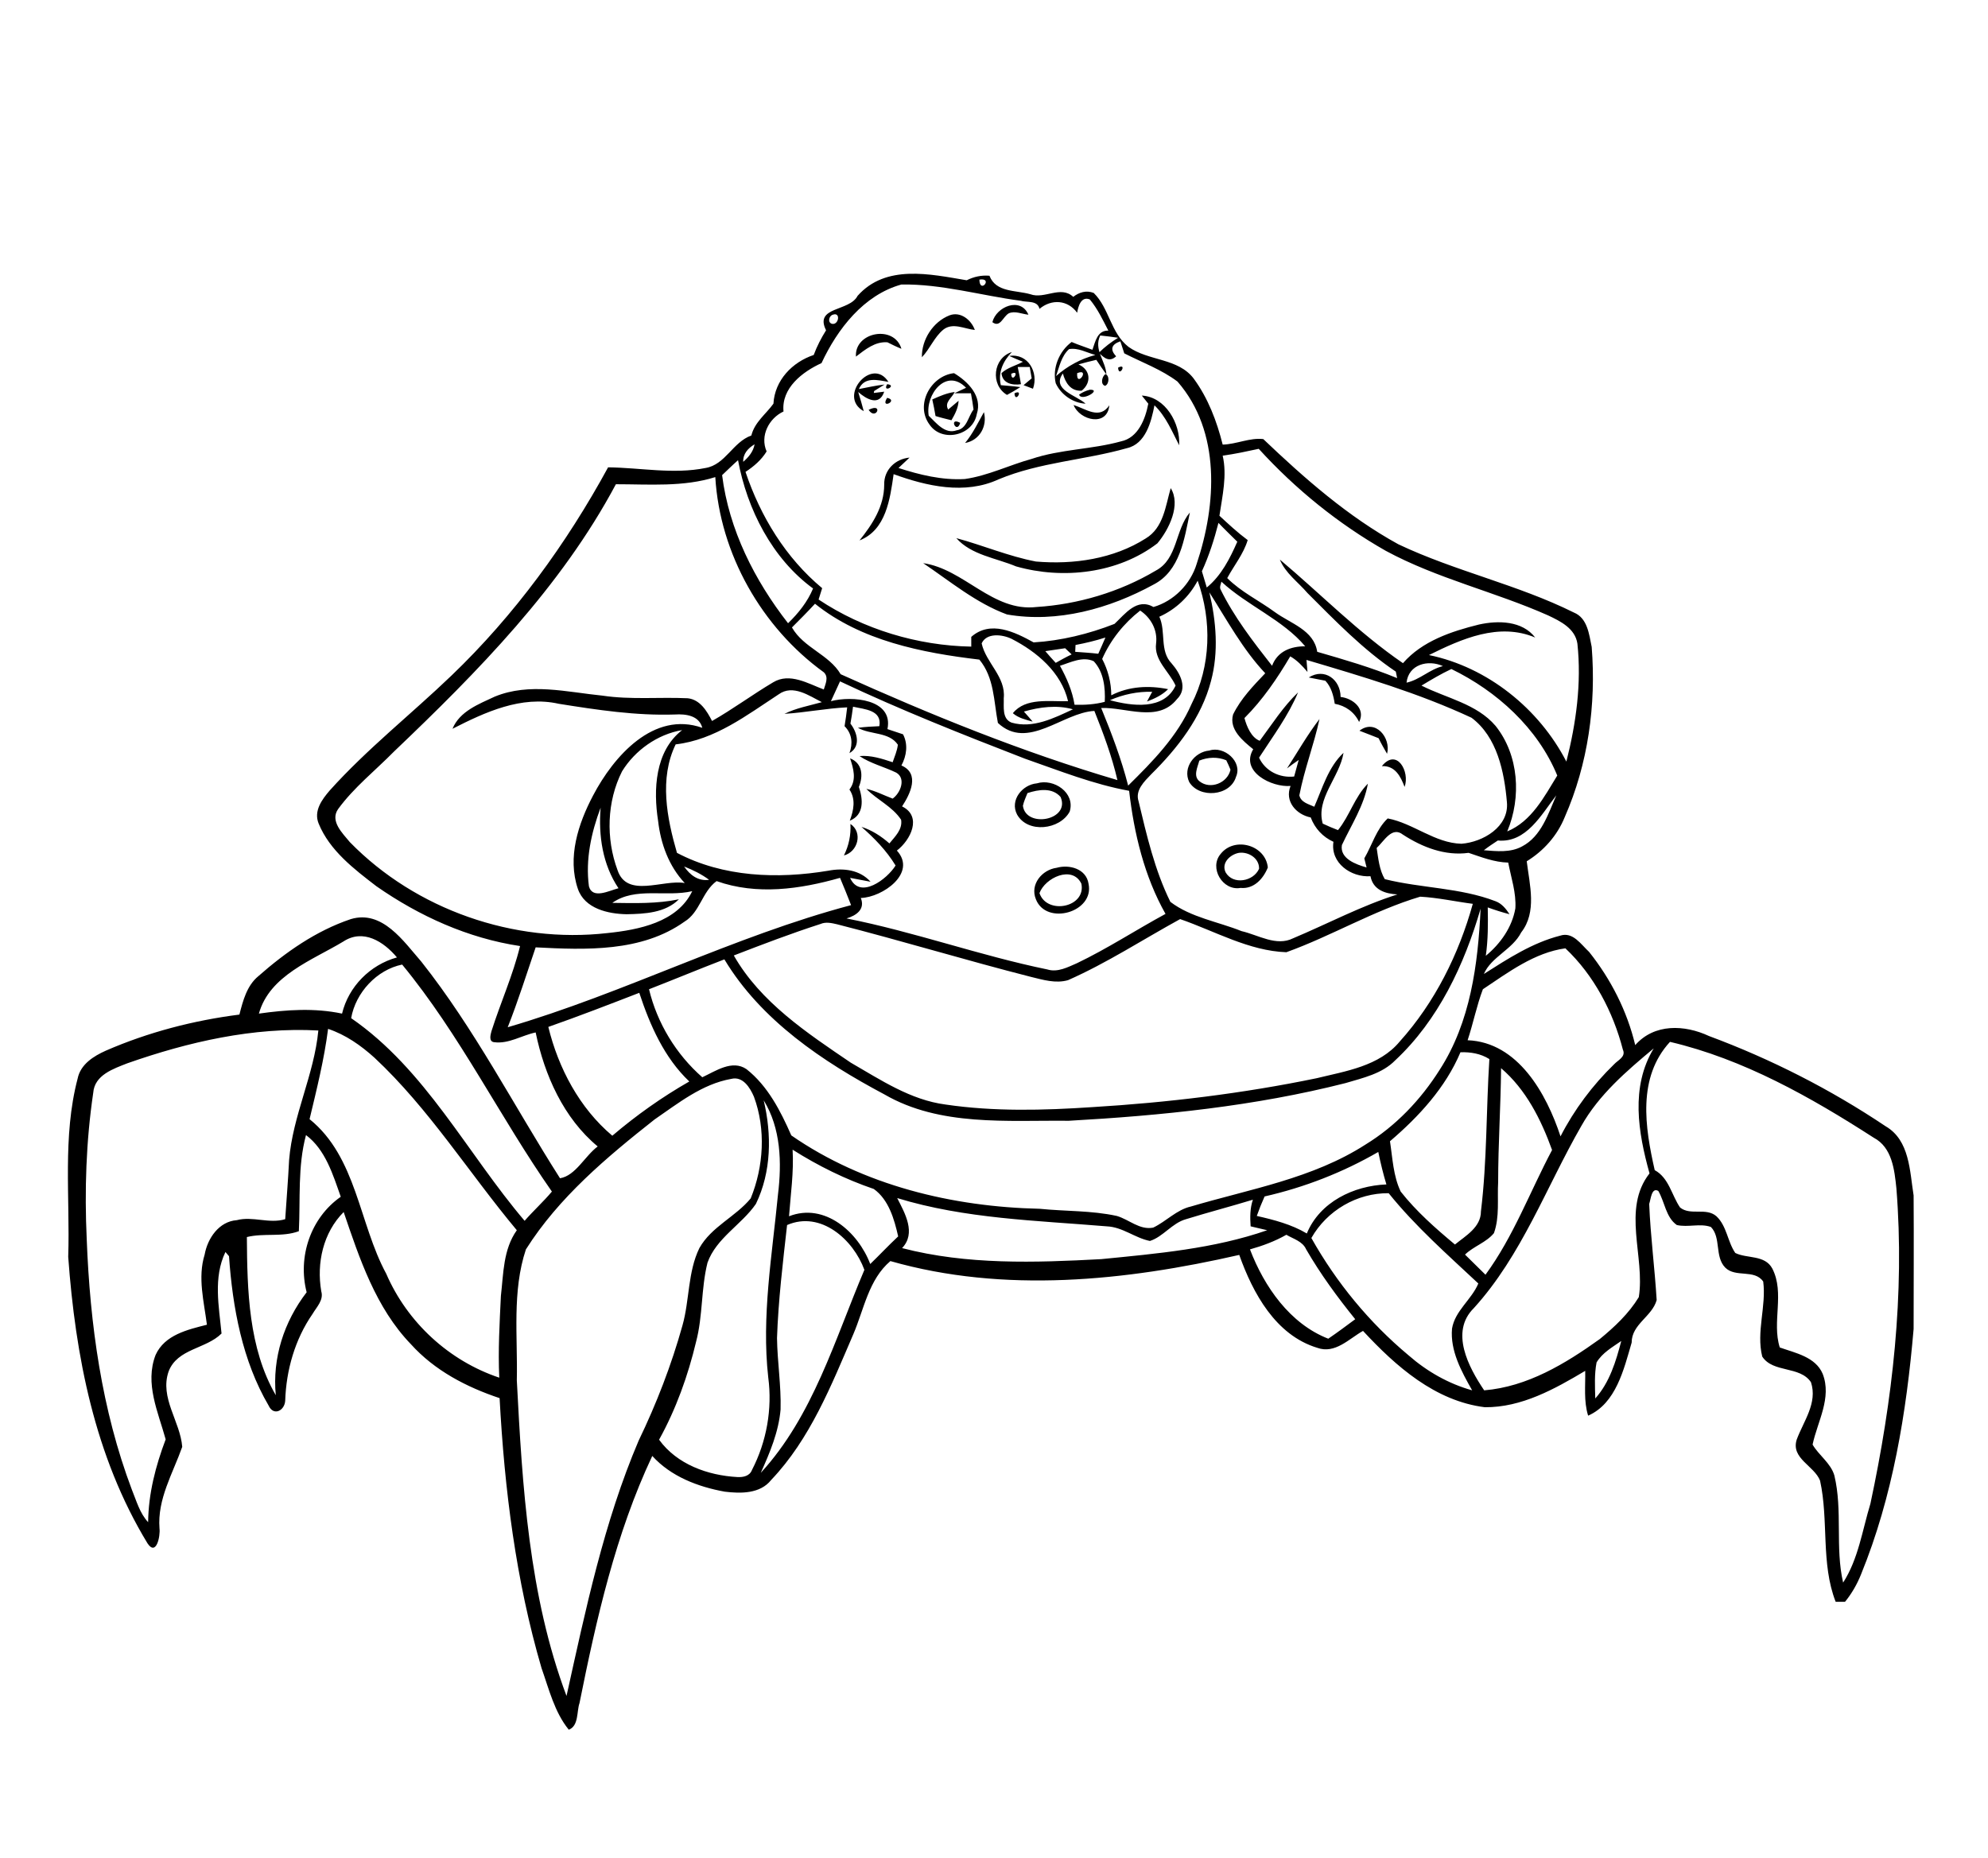 <?xml version="1.0" encoding="utf-8"?>
<!-- Generator: Adobe Illustrator 21.0.2, SVG Export Plug-In . SVG Version: 6.00 Build 0)  -->
<svg version="1.2" baseProfile="tiny" id="Layer_1" xmlns="http://www.w3.org/2000/svg" xmlns:xlink="http://www.w3.org/1999/xlink"
	 x="0px" y="0px" viewBox="0 0 612 572" overflow="scroll" xml:space="preserve">
<path d="M320,275c2.3,6.8,14.4,4.4,12.9-2.9C330.1,266.3,321.7,270.3,320,275 M325.3,267.2c3.9-1.1,9.1,0.3,9.8,4.9
	c1.9,8.8-13,13-16.2,4.8C317,272.3,320.8,267.8,325.3,267.2 M381.4,262.6c-2.7,0.5-5.5,3.1-4.1,6c2.3,4,8.6,2.8,10.3-1.1
	C387.7,264.3,384.4,262.2,381.4,262.6 M375.8,262.9c4.3-5.4,13.8-2.7,14.5,4.2c-1.4,3.5-4.3,6.7-8.4,6.3
	C376.4,274.4,372.1,267.2,375.8,262.9 M261.8,253.7c3.9,2.6,2.3,8.6-2,9.7C261.3,260.4,262,257.1,261.8,253.7 M316.3,244.2
	c-0.5,1.3-1.1,2.5-1.4,3.9c0.9,7,14.7,4.5,11.6-2.7C323.9,242.4,319.7,243.1,316.3,244.2 M319.2,241.2c5.2-1.6,11.9,2.9,10.1,8.7
	c-3,5.6-12.9,6.8-16.2,0.9C310.8,246.4,314.7,241.6,319.2,241.2 M425.4,235.9c4.6-5.7,8.7,1.7,7,6.4
	C431.2,239.1,429.5,235.7,425.4,235.9 M261.7,233.5c3.8,1.5,4.1,5.4,2.7,8.8c1.3,3.8,1.7,8.6-2.8,10.4c1.2-3.2,1.9-6.6-0.1-9.6
	C263.8,240.1,262.7,236.6,261.7,233.5 M369.2,234.2c-0.5,2-2,4.8,0.1,6.4c3.3,2.6,8.6,0.5,9.5-3.6c-0.4-1-0.8-1.9-1.3-2.9
	C374.9,233,371.9,233.1,369.2,234.2 M372.3,231.1c4.5-1.5,10.3,3.4,8.2,8.1c-1.8,6-11.3,6.7-14.4,1.6
	C364,236.4,367.7,231.5,372.3,231.1 M418.5,225c4.9-3.8,9.8,2.2,8.5,7.1c-0.9-1.6-1.8-3.1-2.6-4.8
	C422.5,226.5,420.5,225.8,418.5,225 M352.3,215.2C352.9,215.8,352.9,215.8,352.3,215.2 M402.9,208.6c4.9-3.1,9.8,0.7,9.8,6
	c3.7,0.4,7.8,3.6,5.7,7.7c-1.5-3.1-4.2-5-7.5-5.6c-0.4-2.6-1.1-5.2-2.9-7.1C406.2,209.3,404.6,208.9,402.9,208.6 M355.8,175.7
	c6.8-3.6,5.9-12.5,10.5-17.9c-1.7,8.1-3,18-11.2,22.2c-13.5,7.4-29.6,11.9-45.1,9.2c-9.5-3.5-17.5-10.2-25.8-15.8
	c12.6,1.8,21.4,15.1,34.9,13.5C331.8,186.1,344.7,182.3,355.8,175.7 M360.4,150.3c3.2,5.1-0.5,12.7-4.1,17
	c-12.1,9.3-29.1,11.2-43.5,7.1c-6.2-2.6-13.8-3.5-18.4-8.7c8.2,2.2,16.1,5.6,24.5,7.2c11.6,1,23.9-0.8,33.8-7.1
	C358.2,162.5,358.8,155.8,360.4,150.3 M295.6,130.2C294.5,133.9,291.9,128.2,295.6,130.2 M289.9,130.3
	C290.5,130.9,290.5,130.9,289.9,130.3 M297.1,136.4c2.4-2.9,4-6.3,5.8-9.5C304,131.2,301.6,135.6,297.1,136.4 M267.4,126.2
	C272.1,123.8,269.7,129.7,267.4,126.2 M330.5,124.7c3.8,1.2,8,4.6,11,0.1C340.9,131.5,332.4,129.5,330.5,124.7 M351.5,121.8
	c7.3,0.4,11.9,8.6,11.5,15.3c-2.2-4.3-4.1-8.9-7.6-12.3c-1,5.1-2.7,11.9-8.5,13.2c-13,3.7-26.8,4.3-39.5,9.6
	c-10.4,4.8-22.1,2.1-32.3-1.6c-1.1,7.6-2.3,17.2-10.5,20.4c4-5,7.6-10.5,7.6-17.2c-0.1-4.5,3.4-7.9,7.8-8.3
	c-1.1,1.1-2.3,2.1-3.4,3.2c6.5,2.1,13.4,3.8,20.4,3.4c7.1-1,13.7-4.3,20.6-6.2c8.9-3,18.5-2.9,27.5-5.4c5.3-1.1,7.5-6.9,8.4-11.6
	C352.8,123.5,352.2,122.6,351.5,121.8 M273.1,122.5C276.8,123.3,270.8,126.2,273.1,122.5 M312.3,121.1
	C315.3,119.6,312.5,124.4,312.3,121.1 M287,123c2.2-1,4.5-2,6.9-2.3c-0.8,1.8-3.3,3.2-2,5.4c1.1-0.9,2.1-1.8,3.2-2.7
	c-0.1,2.2-1.1,4.1-2.2,6c-1.6-0.4-3.3-0.8-4.9-1.3C287.7,126.4,287.4,124.7,287,123 M335.5,120c3.9-0.1-2.7,3.8-3.3,1.5
	C333.2,120.8,334.3,120.3,335.5,120 M315.2,120.2C315.8,120.8,315.8,120.8,315.2,120.2 M273.1,118.3
	C276.4,118.6,271.5,121.2,273.1,118.3 M340.3,115.2c1.3,0.4,1.2,3.1-0.1,3.6C338.7,118.4,339.2,115.9,340.3,115.2 M285.9,128
	c2.3,2.2,5,5.8,8.6,4.5c3.2-0.5,3.5-4.2,5.2-6.4c-0.2-1.7-0.5-3.3-0.8-5c-1.7,0-3.4,0-5.1,0c0.9-0.4,2.7-1.3,3.6-1.7
	C291.3,113.1,284.8,121.5,285.9,128 M286.2,130.8c-4.6-6.1,0.3-15.1,7.5-15.9c4.3,2.6,8.8,7.1,7,12.6
	C299.5,134.2,290,136.3,286.2,130.8 M265.9,126.6c-8.2-4.5,2.6-17,7.6-9c-3.3-0.6-7.4-1.7-9.1,2.2c2.6-0.5,5.2-1.1,7.9-1.4
	c-0.8,0.5-2.4,1.5-3.2,2l-0.1,0.6c0.8-0.1,2.4-0.3,3.2-0.4c-1.5,4.6-5.5,2.3-8,0.1C264.8,122.7,265.4,124.6,265.9,126.6
	 M344.2,113.2C347.2,111.6,344.4,116.5,344.2,113.2 M311.3,115.1C311.4,118.4,314.3,113.6,311.3,115.1 M310.7,109.6
	c5.8-0.9,9.1,5.1,7.3,10.1c-0.7-0.3-2.2-0.8-2.9-1.1c0.8-0.7,1.7-1.4,2.5-2.1c-0.2-1.2-0.4-2.4-0.6-3.5c-1.2,0-2.5,0-3.7,0
	c0.4,1.8,0.7,3.5,1,5.3c-2.6,0.4-5.7-0.2-6-3.4c1.8-1.7,4.4-2.3,6.6-3.5C313.9,111,311.8,110.1,310.7,109.6 M310,121.6
	c-5.2-3.1-4.3-11.4,1.5-13.2c-2.7,2.8-4.3,6.2-3.4,10.2c2,0.2,4,0.3,6,0.6C312.7,120.1,311.3,120.9,310,121.6 M263.5,109.8
	c-0.5-7.6,11.8-9.9,14-2.4c-1.5-0.6-2.9-1.3-4.3-2C269.4,105.1,266.4,107.6,263.5,109.8 M292.3,97.1c3.4-1.3,6.7,1.4,7.8,4.5
	c-3.1-0.3-6.8-2.4-9.7-0.1c-2.8,2.3-4.1,5.9-6.6,8.5C283.7,104.6,287.2,99.1,292.3,97.1 M305.5,99.2c1.2-4.8,8.7-7.9,11.1-2.3
	c-2-0.2-4.2-1.3-6.1-0.4C308.7,97.6,307.9,101,305.5,99.2 M491.5,419.5c-0.7,3.6-0.5,7.4-0.4,11.1c4.4-4.9,6.4-11.5,8-17.7
	C496.4,414.8,493.3,416.5,491.5,419.5 M384.8,384.7c4.4,11.5,12.3,22.9,24.1,27.5c2.8-1.9,5.6-4,8.3-6c-5.5-6.8-10.7-13.9-15.1-21.5
	c-1.1-2.5-3.9-3.2-6.1-4.5C392.5,382.2,388.7,383.6,384.8,384.7 M242.3,377.2c-1.3,11.6-2.7,23.2-3.1,34.8c0.1,7.3,1.3,14.6,1.1,22
	c-0.6,6.9-3.3,13.3-6.1,19.5c16.1-17.5,22.8-41.1,31.9-62.5C262.7,381.7,252.7,372.7,242.3,377.2 M276.2,368.9
	c2.4,4.7,5.9,10.8,1.5,15.4c20,5.2,40.9,4.5,61.3,3.4c17.2-1.7,34.7-3.2,51.1-8.9c-1.7-0.4-3.4-0.8-5.1-1.2
	c-0.2-2.8-0.2-5.6,0.7-8.2c-6.9,2.1-13.8,3.9-20.6,6c-4.3,1.2-7,5.4-11.1,6.7c-4.6-0.9-8.4-4.3-13.3-4.5
	C319.2,375.8,297.1,375.3,276.2,368.9 M403.7,381.2c7.7,13.7,17.8,26,29.9,36.1c5.7,5,12.4,8.8,19.6,10.8c-3.3-5.8-6.8-12.2-6.2-19
	c0.9-5.5,6-8.9,8.1-13.9c-9.5-8.9-19.4-17.6-27.6-27.8C417.8,367.3,408.5,372.7,403.7,381.2 M389.3,368.4c-0.9,2-1.7,4-2.4,6
	c5.3,1.2,10.7,2.6,15.4,5.4c4-9.7,14.4-14.7,24.5-15.1c-1-3.3-1.8-6.6-2.5-10C413.4,361,401.6,365.6,389.3,368.4 M244,354
	c0.4,6.9-0.6,13.7-1.1,20.5c11-4.3,21.3,4.9,25,14.7c2.9-2.8,5.6-5.7,8.6-8.5c-1.2-5.3-2.9-11.3-7.5-14.6
	C260.2,363.1,251.9,359,244,354 M94.2,349.5c-2.6,9.7-1.7,19.7-2.2,29.6c-5.1,1.9-10.7,0.5-16,1.8c0.1,16.4,0.5,34.2,8.9,48.7
	c-1.1-11.4,2.5-22.6,9.5-31.7c-2.8-10.9,1.2-22.9,10.5-29.4C102.5,361.7,100.2,354,94.2,349.5 M235.1,338.8
	c2.5,10.5,2.4,22-2.4,31.9c-4.4,6.4-12.2,10.5-14.9,18.1c-2,8-1.4,16.3-3.5,24.3c-2.5,10.5-6.2,20.8-11.4,30.2
	c5.5,7.6,15,11,24.1,11.5c1.8,0.1,3.8-0.3,4.5-2.2c4.5-8.7,6.3-18.8,5-28.5c-2.1-18.8,1.2-37.6,3-56.3
	C240.7,358,240.4,347.4,235.1,338.8 M201.5,344.7c-14.7,11.6-29.5,24-39.6,40c-4.3,12.9-2.5,26.9-2.8,40.3
	c1.7,32.7,3.7,66.3,15.3,97.2c5.9-26.6,11.5-53.5,22.2-78.6c5.5-11.4,10.1-23.3,13.5-35.5c2.2-7.8,1.6-16.4,5.2-23.8
	c3.7-6.6,11.1-9.6,15.8-15.3c4-9.8,4.7-21.3,1-31.3c-1.2-2.8-3.4-6.4-7-5.5C216.1,333.8,208.8,339.7,201.5,344.7 M462.1,328.9
	c-0.1,11.7-0.9,23.4-0.9,35.1c-0.3,5.2,0.5,10.7-1.3,15.7c-2.4,2.9-6.2,4-8.9,6.6c2.1,2.1,4.2,4.1,6.3,6.2
	c8.6-11.7,13.7-25.6,20.5-38.4C474.4,344.7,469.8,335.5,462.1,328.9 M449.6,324c-4.6,10.9-12.8,19.8-21.7,27.4
	c0.8,5.2,1,10.7,3.3,15.5c4.8,6.1,10.7,11.3,16.7,16.3c3.3-2.7,8-5.3,8-10.2c1.9-15.5,1.6-31.3,2.6-46.9
	C455.8,324.4,452.7,323.9,449.6,324 M486.8,346.7c-10.8,18.8-18.3,39.8-33.1,56.1c-7.4,7.3-1.6,18.2,3.2,25.3
	c13.3-1.1,25-8.2,35.6-15.8c4.5-3.7,8.9-7.8,12-12.9c2-12.4-5.3-27.1,3.3-38.1c-3.5-12.6-5.9-26.6,1.3-38.5
	C500.7,329.8,492.2,337.1,486.8,346.7 M509.4,360.3c4.4,2.4,5.2,7.7,7.8,11.5c3.2,2.6,8-0.1,11.2,2.7c3.2,3,3.4,7.8,5.8,11.3
	c3.6,1.8,9.1,0.5,11.4,4.8c3.9,7.6-0.2,16.4,2.3,24.3c4.8,1.7,11,2.9,13.2,8.1c2.9,7.4-1.6,14.7-3.1,21.8c1.9,3.3,5.6,5.7,6.7,9.5
	c2.6,10.8,0.2,22.2,2.7,33c4.7-7.3,5.9-16.1,8.4-24.3c6.8-31.8,10.6-64.6,8-97.1c-0.6-5.7-1.3-12.6-7-15.6
	c-19.4-12.5-40.1-24.2-62.7-29.5C504,331.8,506.4,347.1,509.4,360.3 M101,316.8c-1.2,9.4-3.5,18.6-5.7,27.8
	c14.5,11.7,15.2,32.1,23.6,47.6c6.5,15,19.3,26.8,34.8,32c-0.4-8.4,0.1-16.8,0.5-25.2c0.8-6.9,0.7-14.3,4.9-20.2
	c-14.7-17.6-27-37.4-43.8-53.1C111.1,321.9,106.4,318.6,101,316.8 M39.2,327.4c-4.3,1.7-10.1,3.6-10.5,9.1c-2.2,14.9-2.7,30-2,45.1
	c1,26.1,4.6,52.5,13.9,77.1c1.4,3.4,2.4,7.2,5,10c0.1-8.8,2.3-17.3,5.4-25.5c-2.3-8.4-6.5-17.2-3.1-26c2.8-6.2,9.9-7.8,15.8-9.3
	c-0.9-7.1-2.9-14.5-0.7-21.6c0.9-5,4.4-10.2,9.9-10.6c4.9-1.3,10,1.2,14.9-0.3c0.4-6.1,0.9-12.1,1.2-18.2c1.1-13.7,7.7-26.2,9-39.9
	C78,316.2,58,320.8,39.2,327.4 M168.8,316.2c3.1,12.7,9.6,25,19.7,33.5c7.4-6.3,15.3-11.9,23.7-16.7c-7.7-7.3-12.1-17.3-15.4-27.3
	C187.5,309.3,178.2,312.9,168.8,316.2 M108.1,313.5c22.9,15.8,35.7,41.6,53.4,62.4c2.7-3.1,5.8-5.9,8.4-9
	c-16-22.9-28.3-48.3-46.1-69.9C116,298.6,109.5,305.6,108.1,313.5 M456.5,304.6c-1.9,5-3,10.6-4.7,15.7
	c15.5,0.6,24.3,16.5,28.6,29.6c4.2-8.2,9.9-15.8,16.5-22.2c1.2-1.3,3.7-2.3,2.7-4.5c-3-11.6-8.9-22.9-17.7-31.2
	C472.4,293.3,464.3,299.4,456.5,304.6 M105.7,289.9c-9.6,5.8-22.7,10.4-26,22.2c8.5-1.2,17.1-1.8,25.6,0c2-8.3,8.6-15,16.9-17.3
	C118.1,289.9,111.8,285.9,105.7,289.9 M429.5,326.5c-4,4.1-9.9,5.4-15.3,7c-27.9,7.1-56.6,10-85.2,11.6c-19-0.2-39.6,1.8-56.7-8.1
	c-19-10.1-38-22.8-49.3-41.6c-7.8,3-15.5,6.2-23.2,9.2c2.5,10.4,8.3,20,16.4,27.1c4.1-1.9,9.2-5.5,13.6-2.5
	c6.6,5.2,10.5,12.9,13.8,20.4c22.2,15.4,49.6,22,76.5,22.6c7.9,0.8,15.9,0.5,23.7,2.2c3.8,1.1,7,4.4,11.2,3.6
	c4-1.9,7.2-5.5,11.6-6.5c18.2-5.4,37.5-8.6,53.8-19.1c9.3-5.7,17-13.8,22.8-23c9.5-14.7,11.8-32.5,12.6-49.6
	C450.8,297,442.8,314.1,429.5,326.5 M396,293.2c-11.5-0.4-22-6.5-32.7-10.2c-11.5,6.3-22.5,13.5-34.5,18.8c-3.8,1.1-7.7-0.1-11.4-1
	c-20-5.1-39.7-11.1-59.7-16.2c-1.7-0.4-3.5-0.8-5.1-0.1c-9,2.9-17.9,6.3-26.7,9.7c8.2,14.4,22.6,23.9,36,33
	c9.2,5.3,18.4,11.5,29.2,12.9c14.9,2.2,30.1,1.8,45.1,0.8c23.2-1.4,46.4-4.2,69.1-8.9c9-2.2,19.3-3.7,25.6-11.3
	c10.8-12,18.2-26.9,22.5-42.4c-5.4-0.7-10.7-1.9-16.2-2.2C422.8,280.4,409.9,288.2,396,293.2 M220.6,271.3
	c-4.5,3.3-5.1,9.6-9.9,12.5c-13.2,9.4-30.4,8.7-45.8,7.9c-2.8,8.2-5.4,16.5-8.6,24.6c35.9-10.5,69.5-28,105.7-37.6
	c-1.1-2.8-2.2-5.6-3.4-8.4C246.3,273.8,233,275.7,220.6,271.3 M210.6,266.8c1.8,2.6,4.3,4.6,7.7,4.1
	C216,269.2,213.4,267.9,210.6,266.8 M423.8,261.1c0.5,3.2,0.8,6.7,2.5,9.6c11.2,2.8,23.2,2.6,34.1,6.8c1.9,0.7,3.2,2.3,4.3,4
	c-2.3-0.6-4.5-1.3-6.7-2.1c0.1,5,0.1,10-0.6,14.9c4.5-3.7,8.1-8.8,9.1-14.6c0.3-4.8-1.3-9.4-2.2-14.1c-4.3-0.1-8.3-1.7-12.2-3
	c-7.2,1-14.2-1.7-20.2-5.6C428.5,254.3,426.1,259,423.8,261.1 M181.3,272.9c1.1,4.1,6.3,1.3,9.1,0.6c-4.9-7.3-6.2-16.2-5.5-24.8
	C182,256.4,180.2,264.7,181.3,272.9 M461.1,258.8c-1.5,1-2.9,1.9-4.3,3c3.9,0.3,8.2,0.8,11.8-1.2c5.9-3.1,8-10,10.5-15.7
	C474.5,250.8,469.9,259.6,461.1,258.8 M191.5,237.5c-4.7,9.3-5,20.7-1.4,30.4c2.9,8.8,14,2.8,20.7,4c-4.9-5.2-7.4-12.1-8.2-19.1
	c-1.5-9.6-1-21.5,7.4-28C202.4,226.1,195.5,231,191.5,237.5 M239.7,213.8c-9.8,6.4-19.6,14-31.7,15.4c-5.1,10.5-2.7,22.7,0.4,33.4
	c14.2,7.5,31,8.1,46.6,5.5c4.6-0.9,9.7-0.3,13,3.4c-2.1-0.4-4.2-0.8-6.3-1.2c3,6.8,11.4,0.4,14-3.8c-2.8-4.6-6.5-8.4-10.5-11.9
	c3.2,1,6.1,2.9,8.6,5.1c1.7-2.1,4.1-4.3,3.6-7.3c-2.7-4.1-7.4-6.1-10.7-9.5c2.8,0.6,5.4,2,8.1,3c2.4-1.7,4.2-6.2,1.1-8
	c-3.7-1.8-7.9-2.8-11.3-5.1c3.5-0.3,6.9,0.8,10.2,1.9c0.6-1.8,1.4-3.5,1.6-5.4c-2.7-4-8.4-3-12.3-5.2c2.2-0.3,4.4-0.4,6.6-0.5
	c0.9-5-4.6-5.2-8.1-6c-0.2,1.7-0.5,3.5-0.8,5.2c2.1,2.7,3.3,7-0.3,9.1c1.1-3,0.8-6-1.5-8.3c0.3-1.9,0.6-3.9,0.8-5.8
	c-6.5,0.3-12.8,1.6-19.3,2c3.6-1.8,7.6-2.5,11.5-3.6C249.2,214.3,244.1,210.6,239.7,213.8 M258.6,209.8c-0.9,2-1.9,4.1-2.8,6.1
	c6.4-1.7,19.3-0.7,17.4,8.6c1.6,0.5,3.2,1.1,4.8,1.6c1.6,3.1,1.1,6.6-0.5,9.6c5.8,2.5,2.7,8.8,0.2,12.6c6.3,3.1,2.6,10.4-1.6,13.6
	c6.3,6.9-4.4,14.4-11.1,14.6c1.4,3.5-1.4,5.4-4.4,6.3c20.8,4.1,40.9,11.4,61.8,15.7c3.2,1,6.3-0.7,9.1-1.9
	c9.4-4.5,18.1-10.2,27.3-15.2c-6.5-11.5-9.7-24.8-11.2-37.9c-11-2-21.5-6.2-32.1-9.9C296.4,226.2,277.2,218.6,258.6,209.8
	 M437.6,211.1c7.7,3.9,17,5.6,22.8,12.4c7.2,9,8,22,3.6,32.5c7.5-3.1,11.4-10.7,15.4-17.2c-6-14.6-18.6-26-32.6-32.8
	C443.6,207.5,440.6,209.3,437.6,211.1 M433,210.2c4.1-0.9,7.1-4.1,11.2-5.1C439.6,203,433.6,204.6,433,210.2 M326.3,205
	c2.1,3.8,3.8,7.7,4.5,12c3.1,0.1,6.3-0.1,9.3-0.9c0.2-4.3-0.3-9.2-3.4-12.5C333.3,202,329.5,204,326.3,205 M397.2,202.1
	c-4,6.8-8.5,13.4-14.1,19c0.7,2.6,2.1,6,4.7,7c3.8-5.1,7.2-10.5,11.8-14.9c-3,7.2-7.8,13.6-12,20.1c1.9,4.1,6.3,6.3,10.8,5.8
	c0.5-1.7,0.9-3.4,1.4-5.1c-0.9,0.6-2.7,1.9-3.6,2.6c3.3-5.1,6.3-10.4,10-15.2c-1.7,7.9-4.7,15.6-6.2,23.5c0.5,2.2,2.9,2.7,4.6,3.5
	c2.5-5.7,4.3-12.2,9-16.6c-1.2,7.5-8.6,14.1-6.4,21.8c1.5,0.7,3.1,1.4,4.7,2c3.6-4.4,5.1-10.2,9.2-14.3c-1.2,6.8-5.1,12.7-8,18.9
	c-0.7,4.2,4.4,6,7.6,6.9c-0.2-0.9-0.5-1.9-0.7-2.8c2.4-4.1,3.7-9,7.2-12.3c7.9,1.5,14.5,7.6,22.7,7.8c6.6-0.5,14.7-5.2,14-12.8
	c-0.8-9.3-3-20.1-10.9-26c-16.3-7.6-33.6-12.7-50.8-17.8c0.1,0.9,0.2,2.8,0.3,3.7C400.9,205,399.3,203.3,397.2,202.1 M321.8,200.5
	c1,1.2,2.1,2.4,3.2,3.6c1.6-0.9,3.2-1.8,4.9-2.6c-0.7-0.6-1.3-1.3-2-1.9C325.8,199.9,323.8,200.2,321.8,200.5 M331.1,198.6
	c0,0.5-0.1,1.6-0.1,2.1c2.4,0.2,4.7,0.3,7.1,0.6c0.7-1.6,1.5-3.3,2.2-5C337.2,197.3,334.2,198,331.1,198.6 M302.2,198.1
	c1.3,6,7.5,10.3,6.8,16.9c0.1,2.6-0.6,6.3,2.4,7.5c6.6,1.9,13.1-1.4,18.9-4.1c-5-1.4-10.2-0.7-15.1,0.7c0.9,1,1.8,2,2.7,3.1
	c-2.1-0.6-4.4-1.1-6.1-2.6c4-4.9,11.3-3.5,17-3.7c-2.1-8.9-9.6-15.2-17.4-19.2C308.5,195.3,303.7,194.8,302.2,198.1 M339.3,202.9
	c1.8,3.4,2.8,7.3,2.8,11.2c5.4-2.8,11.6-3.1,17.5-1.9c-1.8,1.8-4.1,2.9-6.5,3.8c0.4-0.8,1.2-2.3,1.6-3c-4.5-0.1-8.9,0.8-13,2.6
	c6.7,1.8,16.6,3.2,20.2-4.5c-2-4.4-6.7-7.8-6-13c0.5-4.1-1.6-7.9-4.9-10.1C346,191.9,341.9,197,339.3,202.9 M243.8,193.2
	c3.6,6.3,11.4,8.3,15,14.4c27.7,12.5,56,24,85.2,32.6c-1.7-7.3-4.3-14.3-7.1-21.3c-9.8,0.5-20.5,12.3-29.7,3.7
	c-1.3-6.8-1.1-13.9-5.7-19.5c-17.7-2.1-36.4-5.8-50.6-17.2C248.5,188.5,246.2,190.8,243.8,193.2 M372.3,182.4
	c2.1,8.9,2.9,18.4,0.5,27.3c-2.9,11.2-10.3,20.7-18.4,28.7c-2.1,2.2-5,4.9-3.9,8.3c2.5,10.5,5,21.3,9.8,31c6.3,4.8,14.7,6.1,21.9,9
	c5.2,1.2,10.7,4.8,15.9,2.2c10.7-4.5,21-10,32.1-13.5c-3.8-0.2-7.5-1.4-8.3-5.6c-6,0.4-12.4-4.1-11.4-10.6c-3.3-1.5-5.7-4.1-7-7.5
	c-4.5-0.9-8.1-5-6.2-9.7c-5.8,0.5-15.6-4.4-11.5-11.3c-3.2-2.6-7.5-6.1-6.2-10.7c2.4-4.9,6.2-8.8,9.9-12.7
	C382.6,200,377.7,190.9,372.3,182.4 M375.7,181.4c4.2,8.6,10.1,16.2,15.9,23.6c1.7-4.5,5.8-6,10.2-6c-6.9-8.2-17.8-12.5-25.8-19.9
	C375.9,179.8,375.4,180.6,375.7,181.4 M368.7,178.8c-2.6,4.9-6.7,8.8-11.8,11.1c2.1,4.6,0,10.5,3.8,14.4c2.6,3,5.1,7.6,1.6,11
	c-5.8,7.3-15.7,2.4-23.3,2.7c3.2,7.8,6.2,15.7,8.3,23.9c7.5-7.4,15.2-15.2,19.5-25.1C372.8,205.1,373.1,191.1,368.7,178.8
	 M375.1,161c-1.3,5.1-2.9,10.1-5.1,14.9c0.5,1.6,1,3.3,1.5,5c4.5-3.7,7.1-8.9,9.4-14.1C379,164.9,377,163,375.1,161 M189.6,149.1
	c-16.9,31.7-42.5,57.7-68.3,82.3c-5.8,5.9-12.3,11-17.2,17.7c-2.6,3.7,1.3,7.4,3.6,10.2c20.3,20.8,50.5,31.3,79.3,28
	c9.6-1,21.5-3.3,26.1-12.9c-8.1,1.9-17.5-1.4-24.6,3.6c6.9,0.1,13.8,0.3,20.5-1.1c-4.2,4.2-10.5,4.5-16.1,4.6
	c-5.7-0.1-12.9-1.7-15-7.8c-3.3-9.7,0.1-20.1,4.7-28.8c6.3-12,18.6-26.1,33.6-20.8c-1-3.8-5.1-4.3-8.4-4.1
	c-12,0.4-23.9-1.4-35.8-3.3c-11.5-2.6-22.7,2.6-32.7,7.7c2.2-5.4,8.1-7.6,13-9.9c10.7-4.4,22.2-1.4,33.2-0.3
	c8.7,1.3,17.5,0.4,26.2,0.8c3.8,0.4,5.9,3.9,7.5,7c6.5-3.7,12.4-8.1,18.8-11.9c5.1-3.1,10.8,0.4,15.6,2.2c0.5-1.7,1.6-3.8,0-5.3
	c-19.1-13.8-32-36.5-33.4-60.1C210.4,150,199.9,149.1,189.6,149.1 M222.3,146.3c2.1,16.8,10,32.4,20.3,45.6c3.2-3.1,6-6.6,7.7-10.7
	c-12.6-9.2-20.3-24.4-23.1-39.5C225.5,143.2,223.9,144.8,222.3,146.3 M376.4,140.3c1.4,6.1-0.1,12.4-1,18.5c2.8,2.6,5.6,5.2,8.7,7.5
	c-1.3,4.3-4.2,7.8-6.3,11.7c4.3,4.3,9.8,6.9,14.7,10.5c4.8,3.5,12,5.5,13,12.2c8.3,2.4,16.6,4.8,24.6,8.1c-0.1-0.5-0.3-1.5-0.4-2
	c-10.1-6.8-18.6-15.6-27.2-24.2c-2.9-3.4-6.8-6.1-8.5-10.3c12.6,10.6,24.2,22.5,37.9,31.9c5.9-6.8,14.9-9.8,23.4-11.9
	c5.9-1.3,13.3-1.2,17.3,4c-11.2-4.7-22.6,0.4-32.7,5.4c18,3.7,33.9,16.5,42.3,32.8c3-11.8,4.7-24.1,3.4-36.3c-0.7-4.7-5.2-6.9-9-8.7
	c-16.4-7.3-34.1-11.3-50-19.9c-14.6-8.3-27.8-19-39.1-31.4C383.8,139,380.1,139.8,376.4,140.3 M228.8,142.2c1.6-1.4,3.1-3.1,3.5-5.4
	C230.3,138,228.7,139.7,228.8,142.2 M331.6,114.9C331.3,119.7,335.8,113.2,331.6,114.9 M325.1,115.8c3.5-3.1,7.6-5.3,12.1-6.5
	c-2.6-0.7-5.3-2.3-8.1-1.8C326.7,109.7,326.1,113,325.1,115.8 M256.4,96.9c-1.2,0.3-1.7,2.4-0.3,2.8
	C258.2,100.2,258.9,96,256.4,96.9 M277.5,87.6c-11.6,3.2-19.7,13.7-24.6,24.2c-5.9,2.7-12.4,7.7-11.7,14.9
	c-4.5,2.1-7.3,7.5-5.2,12.3c-1.6,2.6-3.9,4.6-6.5,6.3c4.6,13.7,12.4,26.5,23.6,35.8c-0.4,1.2-0.7,2.3-1.1,3.5
	c13.8,9.2,30.5,14.2,47,14.5c0-0.8,0-2.2,0-3c5.9-5.2,13.4-1.5,19.2,1.7c8.4-0.5,17-2.6,24.9-5.7c3.3-3.1,6.9-8.1,12-5.2
	c6.2-1.8,11.4-7,13.3-13.3c6.1-18.2,7.5-40.7-5.9-56.1c-4.9-3.7-10.9-5.9-16.4-8.7c-0.4-1.2-0.8-2.5-1.2-3.7
	c-2.7,0.9-3.3,2.5-1.3,4.6c-2,1.9-3.7,0.6-5.3-1.1c1.8-1.8,3.8-3.3,5.9-4.6c-1.8-0.3-3.7-0.5-5.5-0.7c-2.1,4.4,1.7,7.8,1.9,12
	c-1.1-1.5-2.1-3-3.1-4.5c-1.8,0.4-3.7,0.9-5.5,1.4c3.7,1.6,4.1,5.6,1,8.1c-3.4,0.2-5-2.4-5.8-5.3c-3.6,5,4.2,6.7,7,9.3
	c-3.9-0.2-7.6-2.8-9.2-6.3c-1.1-4.7,1.1-9.9,4.9-12.7c2.1,0.9,4.3,1.6,6.4,2.4c0.9-2.5,1.5-6,4.9-5.9c-1.7-3.3-3.3-6.7-5.7-9.6
	c-2.7-1.1-3.6,2.2-3.9,4.1c-2.9-4-7.9-4.3-11.6-1.2c-0.6-2.7-3.8-1.9-5.8-2.5C302,91,289.9,87.4,277.5,87.6 M301.5,86.1
	C301.6,90.7,305.9,85.4,301.5,86.1 M264,91.1c8.7-9.8,22.3-6.7,33.6-4.8c2.2-1.1,4.5-1.6,7-1.4c2,5.2,8.1,4.4,12.6,5.7
	c4.4,1.6,9.3-2.8,13.2,0.8c1.8-1.4,4-2.1,6.3-1.2c4.8,4.7,5.2,12.3,10.7,16.6c6.1,4.4,15.3,3.4,20.1,9.8c4.4,6,7.1,13.1,8.9,20.3
	c4.2-0.1,8.4-2.2,12.5-1.7c12.7,12.1,26.1,23.9,41.6,32.4c17.5,8.3,36.7,12.4,54,21c4.2,1.7,4.7,6.7,5.5,10.6
	c1.4,17.8-1.1,36-8.3,52.4c-2.3,5.7-6.5,10.4-11.7,13.6c0.9,7.3,3.2,15.6-1.7,21.9c-2.7,5.3-9.2,7.5-11.5,12.8
	c7.4-4.7,14.9-9.6,23.5-11.8c3.9-1.3,6.4,2.7,8.9,5c6.7,8.4,11.7,18.2,14.2,28.7c5.9-6.7,15.2-6.3,22.7-2.8
	c19.1,7.1,37.4,16.4,54.4,27.8c7.4,4.3,7.4,13.8,8.6,21.3c0.1,13.7,0,27.4,0,41.1c-2.2,25.7-6.4,51.6-16.2,75.6
	c-1.2,3-2.8,5.8-4.9,8.4c-0.7,0-2.2,0-2.9,0c-4.6-11.8-2.1-25-4.8-37.3c-1.8-4.6-9-6.8-7.2-12.6c2.1-5.7,6.5-11.3,4.4-17.7
	c-3.4-5.1-11.7-2.8-15-7.9c-1.9-7.6,1.3-15.5,0.3-23.1c-2.7-3.9-8.5-1.1-11.7-4.3c-3.3-3.4-1.2-9.2-4.4-12.5
	c-3.3-1.2-7,0.2-10.5-0.6c-3.4-2.4-3.7-7.1-5.7-10.5c-2.1-1.2-2.3,2.6-2.8,4c0.4,9.9,1.7,19.7,2.3,29.6c-1.4,5.1-7.7,7.4-7.7,13.1
	c-2.4,8.2-4.8,18.7-13.4,22.5c-1.4-4.5-0.8-9.2-0.9-13.8c-9.4,5.6-19.6,11.3-30.9,11.2c-15.3-1.9-27.4-12.6-37.5-23.5
	c-4.3,2.4-8.6,7.2-14.1,5.2c-12.8-3.9-19.8-16.8-24-28.6c-35,8-72.4,11.9-107.4,1.9c-6.7,5.7-8.1,14.8-11.4,22.5
	c-6.8,15.8-13.3,32.3-25.3,44.9c-3.4,4.3-9.4,4.2-14.3,3.6c-8.3-1.5-16.6-4.7-22.3-11c-11.3,24-17.2,50.2-22.4,76.1
	c-0.9,2.6-0.2,7-3.3,8.2c-4.4-5.4-6.1-12.5-8.4-19c-7.9-27-11.4-55.1-12.9-83.1c-10.2-3.4-20-8.5-27.3-16.6
	c-10.8-11.2-15.8-26.3-20.7-40.7c-6.3,6.3-8.4,15.7-6.9,24.4c0.8,2.7-1.4,4.8-2.7,7c-5.4,7.8-8.1,17.3-8.4,26.7
	c-0.2,3.1-3.6,4.8-5.1,1.5c-8.1-13.8-11.1-30.2-12.2-46c-0.3-0.3-0.8-1-1.1-1.3c-3.8,7.9-2,16.7-1.2,25.1
	c-4.8,4.8-13.6,4.6-16.3,11.7c-2.8,8.1,3.6,15.4,4.2,23.2c-2.9,8.2-7.7,16.1-7,25.1c0.3,2.4-1,8.7-3.7,4.6
	C29.1,448.4,23.2,417.3,21,387c0.6-18.3-1.8-37,2.9-54.9c0.9-4.4,4.9-6.9,8.7-8.6c13.1-5.7,27-9.3,41.1-11.1
	c1.1-4.3,2.3-8.9,5.8-11.8c8.4-7.4,17.8-14,28.5-17.6c9.7-2.9,16.2,6.8,21.7,13.1c16.4,20.7,28.5,44.4,42.7,66.7
	c4.8-0.8,7.6-6.8,11.6-9.8c-10.5-8.7-16.4-22-19.1-35.1c-4.3,0.9-8.3,3.6-12.8,3c-1.7-0.2-1.1-2.3-0.8-3.4
	c2.8-8.8,6.6-17.2,8.8-26.2c-16-2.4-31-9.2-44.2-18.4c-6.9-5.3-14.4-11-17.8-19.3c-1.6-3.9,1-7.4,3.4-10.2
	c11.5-12.8,25.1-23.5,37.5-35.4c19.4-18.6,35.4-40.6,48.2-64.1c9.9,0.1,20.1,2.2,30,0.2c6.1-1,8.4-8,14.1-10c1-4.1,4.5-6.6,6.8-9.8
	c0.4-7.2,5.8-12.8,12.4-15c1-2.7,2.3-5.2,3.8-7.6C250.6,94.3,261.5,96,264,91.1"/>
</svg>
